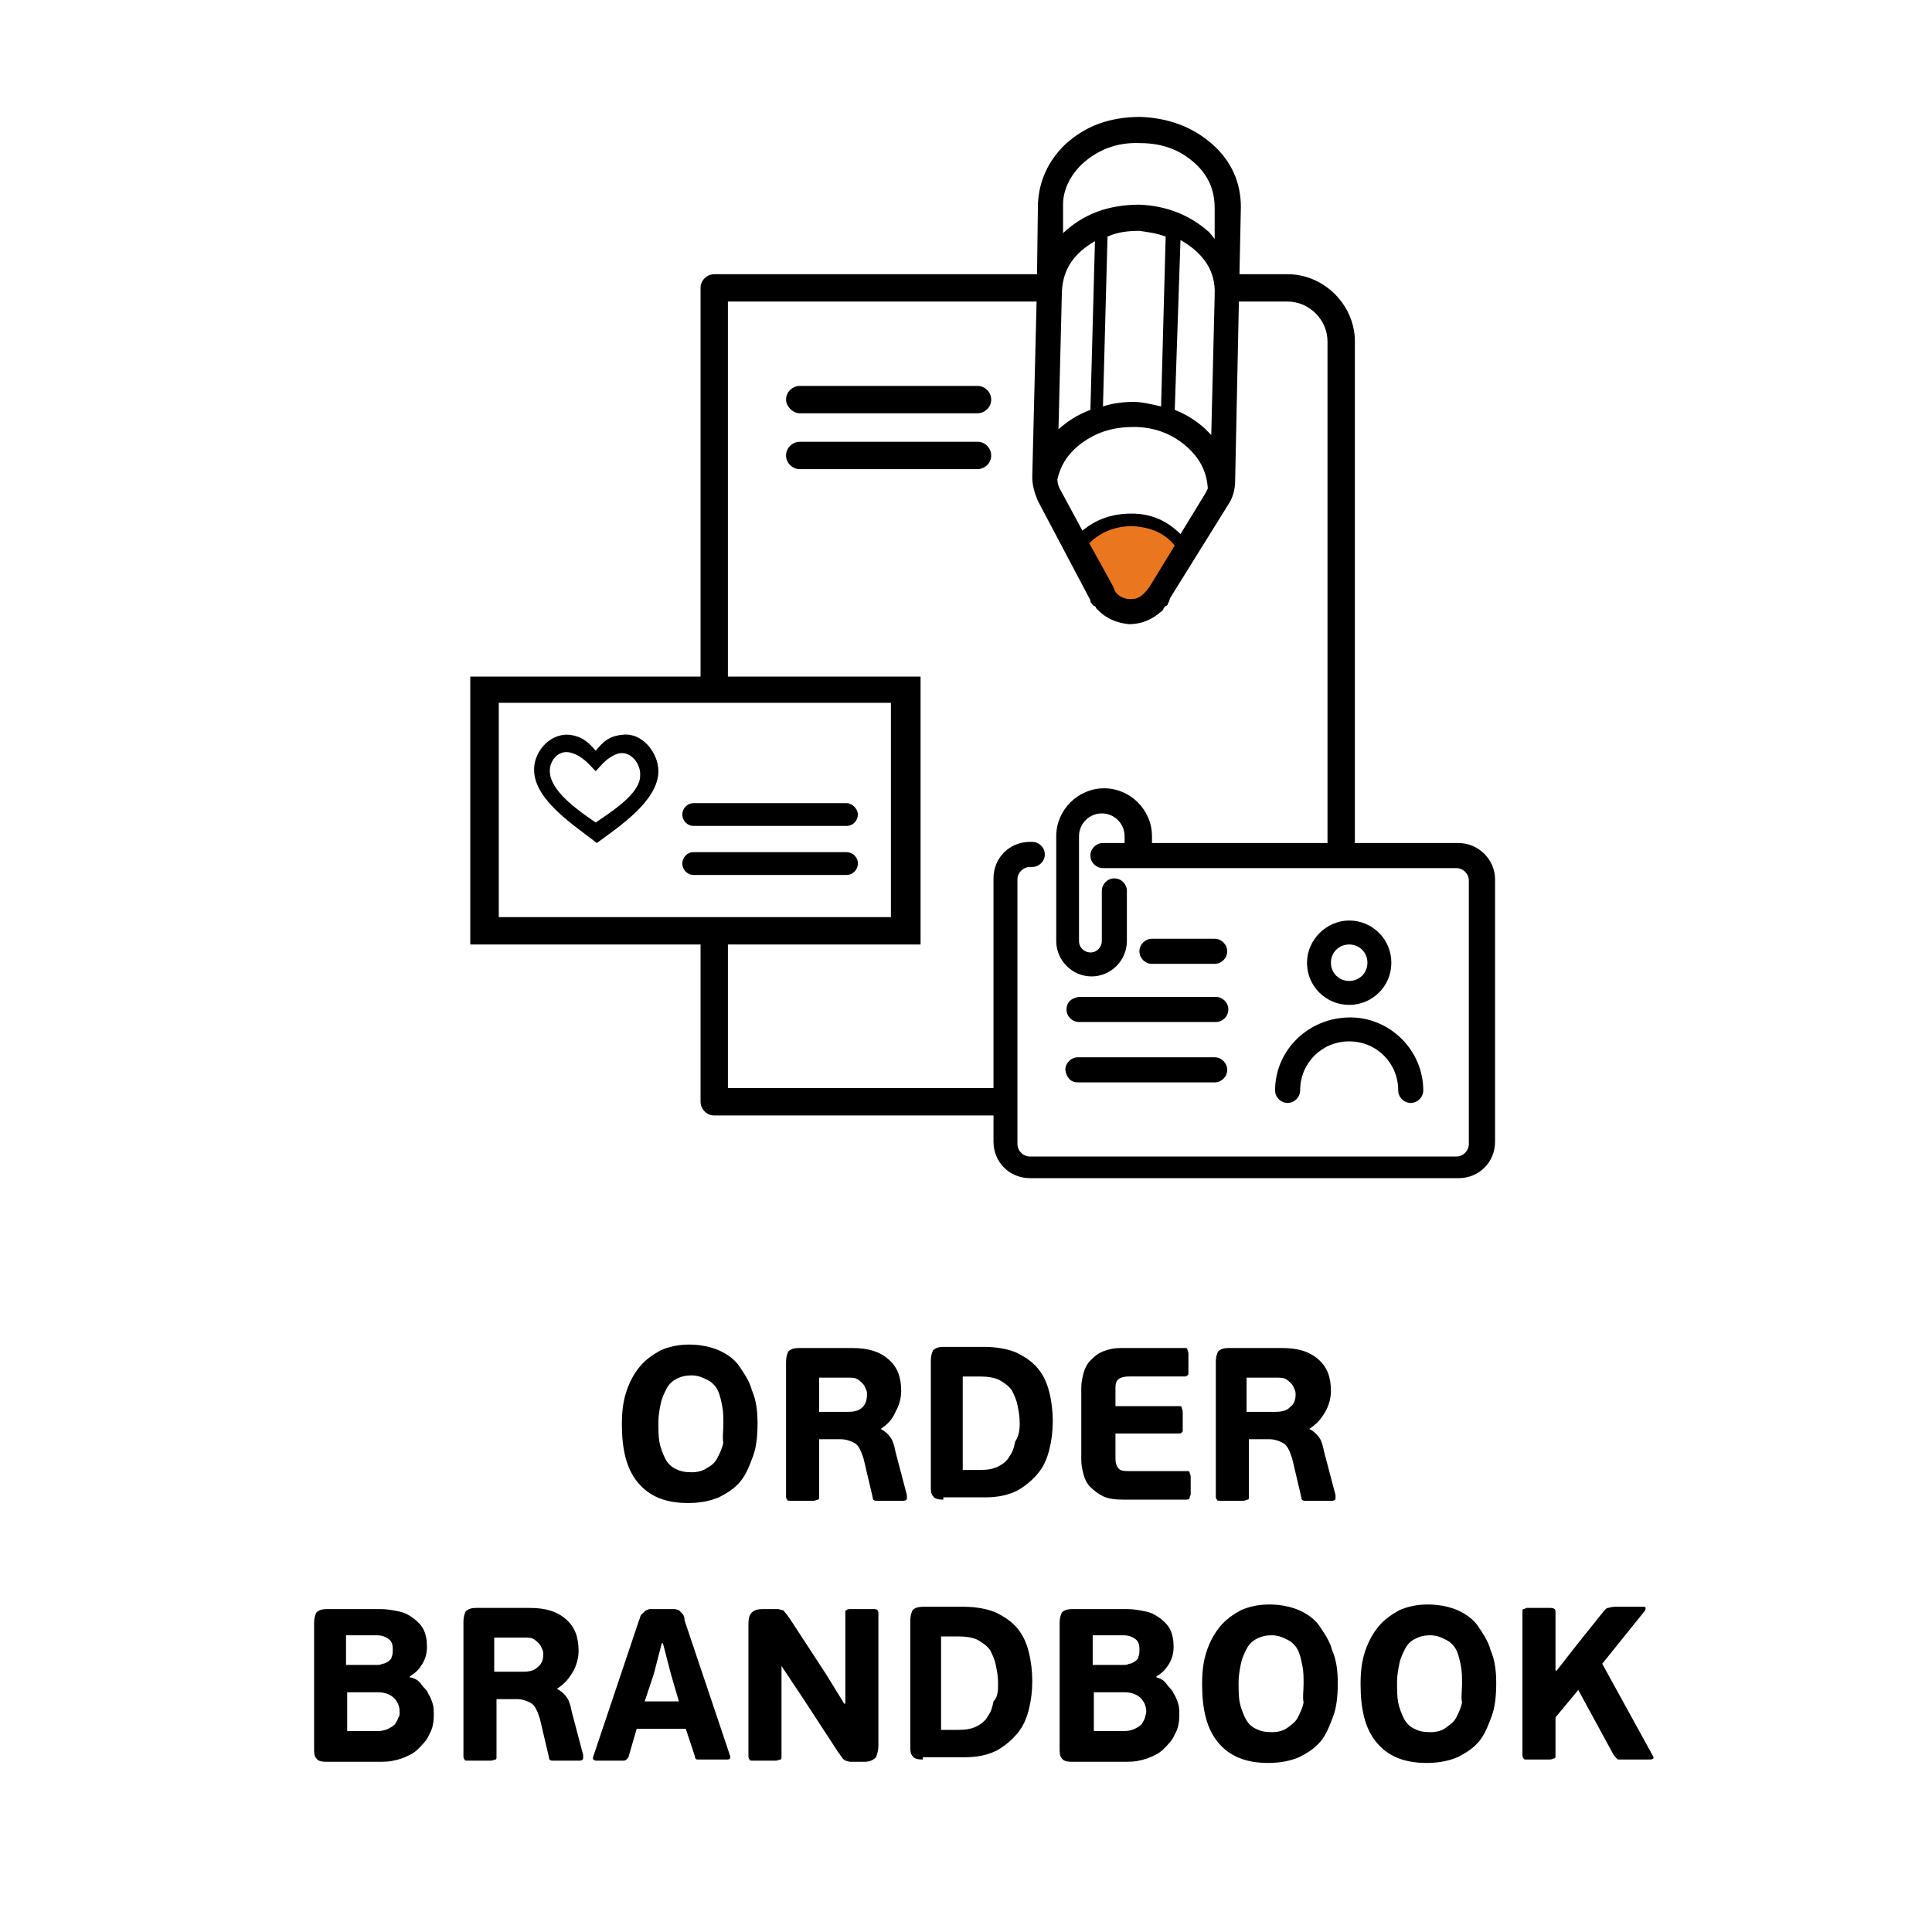 <?xml version="1.0" encoding="utf-8"?>
<!-- Generator: Adobe Illustrator 16.0.0, SVG Export Plug-In . SVG Version: 6.00 Build 0)  -->
<!DOCTYPE svg PUBLIC "-//W3C//DTD SVG 1.1//EN" "http://www.w3.org/Graphics/SVG/1.1/DTD/svg11.dtd">
<svg version="1.1" id="Слой_1" xmlns="http://www.w3.org/2000/svg" xmlns:xlink="http://www.w3.org/1999/xlink" x="0px" y="0px"
	 width="186px" height="186.035px" viewBox="47.73 -32.965 186 186.035" enable-background="new 47.73 -32.965 186 186.035"
	 xml:space="preserve">
<path d="M107.713,37.77c-1.428,0.11-1.976,0.768-2.633,1.536c-0.66-0.768-1.317-1.426-2.635-1.536
	c-1.865-0.109-3.402,1.756-3.291,3.512c0.109,2.854,3.949,5.268,6.035,6.914c2.084-1.537,5.926-4.06,5.926-6.914
	C111.115,39.526,109.579,37.551,107.713,37.77z M105.08,46.221c-1.427-0.989-4.062-2.744-4.39-4.609
	c-0.221-1.208,0.767-2.525,2.083-2.086c1.099,0.329,1.756,1.207,2.307,1.755c0.438-0.439,0.876-1.097,1.755-1.536
	c1.427-0.768,2.633,0.768,2.523,1.976C109.358,43.477,106.505,45.232,105.08,46.221z"/>
<g>
	<path d="M181.679,59.719c0-2.305-1.865-4.062-4.059-4.062c-2.196,0-4.061,1.867-4.061,4.062c0,2.305,1.864,4.06,4.061,4.06
		C179.814,63.779,181.679,62.024,181.679,59.719L181.679,59.719z M175.862,59.719c0-0.987,0.771-1.755,1.759-1.755
		c0.985,0,1.756,0.768,1.756,1.755s-0.771,1.755-1.756,1.755C176.632,61.474,175.862,60.706,175.862,59.719L175.862,59.719z"/>
	<path d="M170.487,72.01c0,0.658,0.548,1.208,1.206,1.208s1.206-0.549,1.206-1.208c0-2.633,2.087-4.718,4.722-4.718
		c2.631,0,4.719,2.085,4.719,4.718c0,0.658,0.548,1.208,1.207,1.208c0.657,0,1.205-0.549,1.205-1.208
		c0-3.841-3.182-7.023-7.021-7.023C173.668,64.986,170.487,68.169,170.487,72.01L170.487,72.01z"/>
	<path d="M188.156,48.196h-29.521v-0.659c0-2.524-2.087-4.609-4.609-4.609c-2.525,0-4.608,2.085-4.608,4.609v10.097
		c0,1.866,1.536,3.403,3.401,3.403s3.4-1.537,3.4-3.403v-4.828c0-0.659-0.547-1.208-1.207-1.208c-0.657,0-1.206,0.549-1.206,1.208
		v4.828c0,0.549-0.44,1.098-1.098,1.098c-0.55,0-1.098-0.439-1.098-1.098V47.537c0-1.207,0.987-2.194,2.195-2.194
		c1.206,0,2.194,0.988,2.194,2.194v0.659h-2.084c-0.66,0-1.208,0.549-1.208,1.207c0,0.659,0.548,1.208,1.208,1.208h34.021
		c0.656,0,1.204,0.548,1.204,1.207v25.351c0,0.658-0.548,1.208-1.204,1.208h-41.046c-0.659,0-1.208-0.55-1.208-1.208v-25.46
		c0-0.659,0.549-1.208,1.208-1.208h0.219c0.66,0,1.208-0.548,1.208-1.207s-0.548-1.208-1.208-1.208h-0.219
		c-1.976,0-3.513,1.536-3.513,3.512v25.35c0,1.976,1.537,3.512,3.513,3.512h41.265c1.975,0,3.51-1.536,3.51-3.512v-25.24
		C191.666,49.732,190.02,48.196,188.156,48.196L188.156,48.196z"/>
	<path d="M164.669,59.828c0.658,0,1.207-0.549,1.207-1.208c0-0.657-0.549-1.207-1.207-1.207h-6.035c-0.66,0-1.208,0.549-1.208,1.207
		c0,0.659,0.548,1.208,1.208,1.208H164.669z"/>
	<path d="M150.402,64.218c0,0.659,0.551,1.208,1.208,1.208h13.169c0.658,0,1.208-0.549,1.208-1.208c0-0.658-0.55-1.208-1.208-1.208
		H151.61C150.843,63.12,150.402,63.56,150.402,64.218L150.402,64.218z"/>
	<path d="M151.5,71.241h13.17c0.658,0,1.207-0.547,1.207-1.207c0-0.659-0.549-1.208-1.207-1.208H151.5
		c-0.656,0-1.207,0.549-1.207,1.208C150.402,70.803,150.843,71.241,151.5,71.241L151.5,71.241z"/>
</g>
<g>
	<path fill="#010000" d="M120.661,104.055c0,1.207-0.109,2.305-0.438,3.183c-0.33,0.877-0.659,1.755-1.208,2.413
		c-0.548,0.66-1.208,1.1-2.084,1.537c-0.77,0.33-1.757,0.549-2.963,0.549c-2.197,0-3.733-0.658-4.83-1.976
		c-1.097-1.315-1.537-3.183-1.537-5.596c0-1.208,0.111-2.195,0.44-3.184c0.329-0.988,0.767-1.756,1.315-2.414
		c0.549-0.658,1.207-1.097,1.976-1.536c0.769-0.329,1.646-0.55,2.744-0.55c1.097,0,2.084,0.221,2.854,0.55
		c0.767,0.329,1.536,0.878,1.975,1.536s0.988,1.426,1.208,2.305C120.552,101.861,120.661,102.958,120.661,104.055z M117.37,104.166
		c0-0.659,0-1.208-0.11-1.757c-0.11-0.548-0.219-1.097-0.439-1.536c-0.219-0.438-0.549-0.769-0.987-0.987
		c-0.439-0.22-0.879-0.439-1.536-0.439c-0.549,0-0.989,0.109-1.427,0.329c-0.439,0.219-0.768,0.55-0.988,0.987
		c-0.22,0.439-0.438,0.878-0.548,1.428c-0.109,0.548-0.219,1.098-0.219,1.755c0,0.769,0,1.427,0.11,1.976
		c0.109,0.55,0.329,1.098,0.547,1.536c0.22,0.439,0.55,0.769,0.989,0.989c0.438,0.219,0.877,0.328,1.536,0.328
		c0.547,0,1.097-0.109,1.536-0.439c0.438-0.22,0.769-0.548,0.987-0.987c0.221-0.439,0.439-0.877,0.549-1.427
		C117.26,105.372,117.37,104.824,117.37,104.166z"/>
	<path fill="#010000" d="M132.514,104.603c0.439,0.221,0.769,0.55,0.987,0.879c0.221,0.329,0.33,0.769,0.439,1.316l1.098,4.171
		c0,0.109,0,0.219,0,0.328c0,0.111-0.109,0.221-0.33,0.221h-2.194c-0.11,0-0.329,0-0.438,0c-0.219,0-0.33-0.109-0.33-0.33
		l-0.878-3.731c-0.219-0.658-0.438-1.206-0.768-1.426s-0.878-0.438-1.426-0.438h-2.085v5.486c0,0.219,0,0.33-0.11,0.33
		c-0.109,0-0.219,0.109-0.438,0.109h-2.197c-0.219,0-0.329,0-0.329-0.109c-0.11-0.111-0.11-0.221-0.11-0.33V98.13
		c0-0.439,0.11-0.769,0.22-0.988c0.219-0.22,0.548-0.329,0.988-0.329h5.157c1.537,0,2.634,0.329,3.513,1.098
		c0.877,0.768,1.207,1.756,1.207,3.072c0,0.658-0.221,1.427-0.549,1.976C133.612,103.726,133.172,104.166,132.514,104.603
		L132.514,104.603z M131.197,101.312c0-0.219,0-0.33-0.109-0.55c-0.11-0.219-0.11-0.328-0.33-0.549
		c-0.109-0.109-0.329-0.328-0.548-0.438c-0.22-0.109-0.549-0.109-0.878-0.109h-2.744v3.292h2.744c0.658,0,1.098-0.109,1.426-0.438
		C131.088,102.19,131.197,101.752,131.197,101.312z"/>
	<path fill="#010000" d="M138.549,111.409c-0.548,0-0.877-0.111-0.987-0.33c-0.219-0.22-0.219-0.549-0.219-0.987V98.019
		c0-0.439,0.109-0.769,0.219-0.987c0.221-0.22,0.55-0.329,0.987-0.329h3.952c1.207,0,2.304,0.219,3.072,0.548
		c0.879,0.439,1.536,0.879,2.084,1.537c0.551,0.658,0.879,1.426,1.098,2.306c0.221,0.877,0.329,1.864,0.329,2.741
		c0,0.989-0.108,1.867-0.329,2.744c-0.219,0.878-0.547,1.646-1.098,2.305c-0.548,0.659-1.205,1.208-1.975,1.646
		c-0.878,0.439-1.865,0.658-3.072,0.658h-4.062V111.409z M145.902,104.055c0-0.658-0.108-1.207-0.219-1.757
		c-0.109-0.547-0.328-0.986-0.547-1.426c-0.331-0.438-0.66-0.659-1.208-0.987c-0.439-0.22-1.099-0.33-1.866-0.33h-1.646v8.999h1.646
		c0.768,0,1.316-0.108,1.756-0.329c0.439-0.219,0.877-0.548,1.098-0.987c0.33-0.439,0.439-0.878,0.549-1.427
		C145.793,105.372,145.902,104.714,145.902,104.055z"/>
	<path fill="#010000" d="M162.253,111.298c-0.108,0.111-0.219,0.111-0.328,0.111h-6.145c-0.77,0-1.427-0.111-1.865-0.33
		c-0.441-0.22-0.879-0.549-1.208-0.878s-0.55-0.769-0.659-1.208c-0.109-0.438-0.22-0.878-0.22-1.426v-6.913
		c0-0.55,0.11-0.988,0.22-1.428c0.109-0.438,0.33-0.877,0.659-1.208c0.329-0.328,0.657-0.657,1.208-0.877
		c0.549-0.22,1.096-0.329,1.756-0.329h6.035c0.219,0,0.328,0,0.328,0.109c0,0.11,0.11,0.22,0.11,0.439v1.756
		c0,0.219,0,0.329-0.11,0.329c-0.109,0.109-0.109,0.109-0.328,0.109h-5.27c-0.547,0-0.875,0.11-1.096,0.33
		c-0.221,0.219-0.221,0.549-0.221,0.877v1.646h6.039c0.219,0,0.328,0,0.328,0.11s0.109,0.219,0.109,0.438v1.646
		c0,0.221,0,0.331-0.109,0.331c0,0.108-0.109,0.108-0.328,0.108h-6.039v2.414c0,0.439,0.112,0.769,0.331,0.989
		c0.22,0.219,0.548,0.219,0.985,0.219h5.488c0.22,0,0.328,0,0.328,0.109s0.11,0.219,0.11,0.439v1.756
		C162.253,111.079,162.253,111.298,162.253,111.298z"/>
	<path fill="#010000" d="M173.779,104.603c0.438,0.221,0.769,0.55,0.988,0.879c0.219,0.329,0.328,0.769,0.438,1.316l1.099,4.171
		c0,0.109,0,0.219,0,0.328c0,0.111-0.11,0.221-0.329,0.221h-2.195c-0.11,0-0.329,0-0.439,0c-0.219,0-0.328-0.109-0.328-0.33
		l-0.879-3.731c-0.219-0.658-0.439-1.206-0.77-1.426c-0.328-0.22-0.876-0.438-1.426-0.438h-1.976v5.486c0,0.219,0,0.33-0.11,0.33
		c-0.109,0-0.219,0.109-0.438,0.109h-2.195c-0.221,0-0.329,0-0.329-0.109c-0.11-0.111-0.11-0.221-0.11-0.33V98.13
		c0-0.439,0.11-0.769,0.219-0.988c0.221-0.22,0.551-0.329,0.989-0.329h5.157c1.536,0,2.635,0.329,3.514,1.098
		c0.875,0.768,1.204,1.756,1.204,3.072c0,0.658-0.219,1.427-0.548,1.976C174.876,103.726,174.435,104.166,173.779,104.603
		L173.779,104.603z M172.46,101.312c0-0.219,0-0.33-0.109-0.55c-0.109-0.219-0.109-0.328-0.328-0.549
		c-0.109-0.109-0.33-0.328-0.549-0.438c-0.221-0.109-0.55-0.109-0.879-0.109h-2.854v3.292h2.745c0.657,0,1.098-0.109,1.427-0.438
		C172.351,102.19,172.46,101.752,172.46,101.312z"/>
	<path fill="#010000" d="M87.3,128.529c0.438,0.109,0.767,0.328,0.986,0.657c0.221,0.329,0.551,0.549,0.661,0.879
		c0.219,0.328,0.329,0.658,0.438,0.987c0.109,0.329,0.109,0.769,0.109,1.097c0,0.658-0.109,1.317-0.438,1.866
		c-0.22,0.55-0.66,0.987-1.099,1.427c-0.438,0.439-0.987,0.659-1.536,0.878c-0.657,0.219-1.208,0.329-1.975,0.329h-5.269
		c-0.548,0-0.878-0.11-0.988-0.329c-0.219-0.219-0.219-0.55-0.219-0.987v-12.071c0-0.439,0.11-0.771,0.219-0.989
		c0.221-0.219,0.549-0.328,0.988-0.328h5.16c0.657,0,1.207,0.109,1.755,0.219s0.988,0.328,1.427,0.659
		c0.438,0.328,0.766,0.658,0.987,1.097c0.221,0.439,0.33,0.988,0.33,1.647c0,0.547-0.109,1.097-0.44,1.645
		c-0.33,0.55-0.658,0.878-1.208,1.207v0.111H87.3z M81.154,127.321h2.854c0.219,0,0.33,0,0.548-0.11c0.22,0,0.329-0.108,0.548-0.219
		c0.109-0.11,0.33-0.221,0.33-0.439c0.11-0.219,0.11-0.439,0.11-0.768c0-0.439-0.11-0.769-0.439-0.987
		c-0.329-0.221-0.658-0.33-1.097-0.33h-2.964v2.854H81.154z M86.203,131.821c0-0.55-0.219-0.988-0.549-1.317
		c-0.33-0.329-0.877-0.549-1.536-0.549h-2.963v3.732h2.963c0.439,0,0.768-0.111,0.988-0.221c0.219-0.109,0.439-0.219,0.659-0.439
		c0.11-0.22,0.22-0.329,0.329-0.658C86.203,132.26,86.203,132.04,86.203,131.821z"/>
	<path fill="#010000" d="M101.347,129.626c0.439,0.22,0.769,0.549,0.988,0.878c0.22,0.329,0.33,0.768,0.438,1.317l1.099,4.17
		c0,0.11,0,0.219,0,0.329c0,0.109-0.11,0.219-0.33,0.219h-2.196c-0.11,0-0.329,0-0.438,0c-0.219,0-0.329-0.109-0.329-0.329
		l-0.879-3.73c-0.219-0.658-0.438-1.208-0.768-1.427c-0.33-0.22-0.878-0.439-1.427-0.439H95.53v5.488c0,0.219,0,0.328-0.11,0.328
		s-0.219,0.109-0.438,0.109h-2.196c-0.22,0-0.329,0-0.329-0.109c-0.11-0.109-0.11-0.22-0.11-0.328V123.15
		c0-0.438,0.11-0.768,0.219-0.987c0.22-0.219,0.549-0.329,0.989-0.329h5.157c1.537,0,2.634,0.329,3.513,1.097
		c0.876,0.769,1.207,1.757,1.207,3.073c0,0.659-0.22,1.427-0.549,1.976C102.444,128.748,102.005,129.186,101.347,129.626
		L101.347,129.626z M100.029,126.334c0-0.221,0-0.33-0.109-0.549c-0.11-0.219-0.11-0.33-0.329-0.55
		c-0.11-0.108-0.33-0.328-0.549-0.438c-0.22-0.11-0.549-0.11-0.878-0.11h-2.854v3.292h2.744c0.659,0,1.099-0.109,1.428-0.439
		C99.92,127.211,100.029,126.771,100.029,126.334z"/>
	<path fill="#010000" d="M113.748,133.467h-4.72l-0.767,2.635c0,0.108-0.109,0.219-0.219,0.328c-0.111,0.109-0.221,0.109-0.44,0.109
		h-2.414c-0.109,0-0.22,0-0.33-0.109s0-0.22,0-0.328l4.39-13.061c0.109-0.219,0.109-0.438,0.219-0.55
		c0.111-0.108,0.221-0.219,0.33-0.328c0.11-0.109,0.22-0.109,0.438-0.219c0.11,0,0.329,0,0.549,0h1.207c0.22,0,0.439,0,0.66,0
		c0.219,0,0.329,0.109,0.438,0.109c0.109,0.109,0.219,0.219,0.329,0.329c0.11,0.108,0.22,0.329,0.22,0.658l4.389,13.061
		c0,0.108,0,0.219,0,0.219s-0.11,0.109-0.219,0.109h-2.524c-0.11,0-0.33,0-0.439,0c-0.109,0-0.219-0.109-0.219-0.328
		L113.748,133.467z M109.797,130.833h3.292l-0.768-2.634l-0.769-2.964h-0.11l-0.768,2.964L109.797,130.833z"/>
	<path fill="#010000" d="M122.968,127.43v8.671c0,0.219,0,0.328-0.11,0.328c-0.111,0-0.221,0.109-0.44,0.109h-2.194
		c-0.22,0-0.33,0-0.33-0.109c-0.11-0.109-0.11-0.22-0.11-0.328V123.37c0-0.548,0.11-0.879,0.33-1.098
		c0.219-0.219,0.547-0.328,1.097-0.328h0.878c0.219,0,0.439,0,0.548,0c0.11,0,0.331,0.109,0.439,0.109
		c0.11,0,0.22,0.219,0.329,0.329c0.11,0.108,0.22,0.329,0.329,0.439l3.512,5.377l1.757,2.854h0.11v-8.67c0-0.22,0-0.329,0.109-0.329
		c0.11-0.109,0.22-0.109,0.438-0.109h2.197c0.328,0,0.438,0.109,0.438,0.438v12.729c0,0.439-0.11,0.769-0.22,1.098
		c-0.219,0.22-0.549,0.439-1.098,0.439H130.1c-0.22,0-0.439,0-0.549,0c-0.109,0-0.329-0.11-0.438-0.11
		c-0.11-0.109-0.22-0.109-0.331-0.329c-0.109-0.108-0.219-0.329-0.329-0.439l-3.292-5.047L122.968,127.43L122.968,127.43z"/>
	<path fill="#010000" d="M136.576,136.429c-0.549,0-0.879-0.109-0.989-0.328c-0.219-0.22-0.219-0.55-0.219-0.989v-12.071
		c0-0.438,0.108-0.769,0.219-0.987c0.219-0.22,0.55-0.33,0.989-0.33h3.949c1.207,0,2.305,0.221,3.072,0.549
		c0.879,0.439,1.539,0.878,2.086,1.536c0.549,0.659,0.879,1.427,1.098,2.305c0.221,0.879,0.329,1.866,0.329,2.744
		c0,0.988-0.108,1.866-0.329,2.744c-0.219,0.878-0.549,1.646-1.098,2.305c-0.547,0.659-1.207,1.207-1.975,1.646
		c-0.879,0.439-1.865,0.658-3.073,0.658h-4.06V136.429z M143.818,129.077c0-0.659-0.109-1.207-0.221-1.756
		c-0.108-0.55-0.329-0.987-0.548-1.427c-0.329-0.439-0.657-0.659-1.206-0.987c-0.439-0.22-1.098-0.33-1.867-0.33h-1.646v8.999h1.646
		c0.77,0,1.317-0.109,1.756-0.328c0.44-0.221,0.879-0.55,1.098-0.988c0.328-0.438,0.439-0.878,0.549-1.427
		C143.818,130.393,143.818,129.735,143.818,129.077z"/>
	<path fill="#010000" d="M159.073,128.529c0.438,0.109,0.769,0.328,0.987,0.657c0.221,0.329,0.549,0.549,0.658,0.879
		c0.219,0.328,0.329,0.658,0.441,0.987c0.108,0.329,0.108,0.769,0.108,1.097c0,0.658-0.108,1.317-0.44,1.866
		c-0.219,0.55-0.657,0.987-1.096,1.427c-0.44,0.439-0.988,0.659-1.537,0.878c-0.658,0.219-1.207,0.329-1.977,0.329h-5.266
		c-0.551,0-0.879-0.11-0.988-0.329c-0.219-0.219-0.219-0.55-0.219-0.987v-12.071c0-0.439,0.108-0.771,0.219-0.989
		c0.219-0.219,0.548-0.328,0.988-0.328h5.266c0.66,0,1.208,0.109,1.756,0.219c0.55,0.109,0.988,0.328,1.428,0.659
		c0.439,0.328,0.769,0.658,0.987,1.097c0.22,0.439,0.329,0.988,0.329,1.647c0,0.547-0.109,1.097-0.438,1.645
		c-0.329,0.55-0.658,0.878-1.208,1.207V128.529z M153.037,127.321h2.854c0.219,0,0.328,0,0.547-0.11
		c0.223,0,0.332-0.108,0.551-0.219c0.109-0.11,0.328-0.221,0.328-0.439c0.11-0.219,0.11-0.439,0.11-0.768
		c0-0.439-0.11-0.769-0.438-0.987c-0.328-0.221-0.659-0.33-1.098-0.33h-2.963v2.854H153.037z M158.083,131.821
		c0-0.55-0.219-0.988-0.547-1.317c-0.329-0.329-0.877-0.549-1.537-0.549h-2.963v3.732H156c0.438,0,0.77-0.111,0.988-0.221
		c0.22-0.109,0.438-0.219,0.657-0.439c0.11-0.22,0.22-0.329,0.329-0.658C157.974,132.26,158.083,132.04,158.083,131.821z"/>
	<path fill="#010000" d="M176.522,129.077c0,1.207-0.11,2.305-0.438,3.183c-0.33,0.878-0.659,1.756-1.207,2.414
		c-0.551,0.659-1.208,1.097-2.088,1.536c-0.766,0.329-1.754,0.55-2.962,0.55c-2.194,0-3.729-0.658-4.829-1.976
		c-1.098-1.317-1.536-3.183-1.536-5.598c0-1.207,0.11-2.194,0.438-3.183c0.332-0.987,0.77-1.755,1.318-2.413
		c0.55-0.66,1.207-1.1,1.977-1.537c0.767-0.33,1.646-0.549,2.742-0.549c1.098,0,2.086,0.219,2.852,0.549
		c0.771,0.329,1.537,0.877,1.979,1.537c0.438,0.658,0.986,1.426,1.207,2.304C176.412,126.882,176.522,127.979,176.522,129.077z
		 M173.23,129.186c0-0.657,0-1.207-0.109-1.756s-0.222-1.097-0.44-1.536c-0.22-0.439-0.548-0.768-0.987-0.987
		s-0.877-0.439-1.535-0.439c-0.55,0-0.988,0.109-1.427,0.33c-0.44,0.219-0.77,0.548-0.989,0.987
		c-0.219,0.439-0.438,0.878-0.547,1.426c-0.11,0.55-0.223,1.098-0.223,1.757c0,0.768,0,1.426,0.112,1.976
		c0.11,0.548,0.329,1.097,0.548,1.536s0.548,0.769,0.988,0.987c0.439,0.221,0.877,0.33,1.537,0.33c0.548,0,1.096-0.109,1.535-0.439
		s0.768-0.55,0.987-0.988c0.219-0.439,0.44-0.878,0.55-1.426C173.121,130.393,173.23,129.845,173.23,129.186z"/>
	<path fill="#010000" d="M191.776,129.077c0,1.207-0.11,2.305-0.438,3.183s-0.66,1.756-1.207,2.414
		c-0.549,0.659-1.208,1.097-2.085,1.536c-0.77,0.329-1.757,0.55-2.963,0.55c-2.195,0-3.733-0.658-4.831-1.976
		c-1.096-1.317-1.535-3.183-1.535-5.598c0-1.207,0.109-2.194,0.439-3.183c0.329-0.987,0.768-1.755,1.318-2.413
		c0.547-0.66,1.205-1.1,1.975-1.537c0.768-0.33,1.645-0.549,2.744-0.549c1.096,0,2.083,0.219,2.853,0.549
		c0.767,0.329,1.536,0.877,1.975,1.537c0.438,0.658,0.989,1.426,1.208,2.304C191.666,126.882,191.776,127.979,191.776,129.077z
		 M188.484,129.186c0-0.657,0-1.207-0.109-1.756s-0.219-1.097-0.438-1.536c-0.223-0.439-0.551-0.768-0.99-0.987
		c-0.438-0.22-0.879-0.439-1.535-0.439c-0.548,0-0.988,0.109-1.427,0.33c-0.438,0.219-0.769,0.548-0.989,0.987
		c-0.219,0.439-0.438,0.878-0.547,1.426c-0.109,0.55-0.22,1.098-0.22,1.757c0,0.768,0,1.426,0.11,1.976
		c0.109,0.548,0.328,1.097,0.548,1.536c0.219,0.439,0.55,0.769,0.987,0.987c0.439,0.221,0.877,0.33,1.537,0.33
		c0.548,0,1.098-0.109,1.535-0.439c0.439-0.33,0.768-0.55,0.99-0.988c0.219-0.439,0.438-0.878,0.547-1.426
		C188.375,130.393,188.484,129.845,188.484,129.186z"/>
	<path fill="#010000" d="M201.982,127.211l4.828,8.78c0.11,0.11,0.11,0.329,0.11,0.329s-0.11,0.109-0.329,0.109h-2.413
		c-0.331,0-0.55,0-0.659,0s-0.22-0.22-0.438-0.438l-3.404-6.256l-2.193,2.634v3.622c0,0.219,0,0.329-0.11,0.329
		c-0.108,0-0.219,0.109-0.438,0.109h-2.196c-0.219,0-0.329,0-0.329-0.109c-0.109-0.11-0.109-0.219-0.109-0.329v-13.719
		c0-0.219,0-0.328,0.109-0.328c0.11,0,0.219-0.11,0.329-0.11h2.196c0.219,0,0.329,0,0.438,0.11c0.11,0,0.11,0.219,0.11,0.328v5.598
		h0.11l1.975-2.524l2.634-3.292c0.11-0.109,0.219-0.22,0.329-0.22c0.109,0,0.33-0.11,0.658-0.11h2.744c0.11,0,0.221,0,0.221,0.11
		s0,0.22-0.11,0.329L201.982,127.211z"/>
</g>
<path fill="#EA771F" d="M151.829,19.662c0,0,2.307,5.268,3.183,5.487c0.988,0.22,1.977,0.439,3.184-0.329s3.512-5.048,3.512-5.048
	s-1.646-2.195-3.291-2.415c-1.756-0.219-3.295-0.439-4.391,0.438C152.927,18.675,151.829,19.662,151.829,19.662z"/>
<path fill="#010000" d="M153.474,25.808c-0.109-0.11-0.109-0.11-0.219-0.219c0-0.11-0.109-0.219-0.219-0.219
	c-0.109-0.111-0.109-0.111-0.219-0.22c0-0.109-0.11-0.109-0.11-0.219v-0.109l-5.05-9.548c-0.328-0.768-0.548-1.536-0.548-2.305
	l0.438-17.778V-4.92v-0.11l0.109-8.341c0.112-2.195,0.989-4.06,2.525-5.596c1.977-1.867,4.39-2.744,7.354-2.744
	c2.744,0.109,5.049,0.988,6.914,2.634s2.744,3.731,2.744,6.036l-0.551,26.338c0,0.879-0.219,1.647-0.657,2.305l-5.598,9
	l-0.108,0.329c0,0.11-0.11,0.11-0.11,0.219s-0.11,0.22-0.219,0.22c-0.11,0.109-0.22,0.219-0.22,0.329
	c-0.109,0.11-0.109,0.219-0.222,0.219c-0.876,0.768-1.865,1.208-3.073,1.208C155.233,27.015,154.244,26.576,153.474,25.808
	L153.474,25.808z M155.233,24.162c0.329,0.329,0.767,0.549,1.314,0.549c0.55,0,0.879-0.109,1.317-0.549
	c0.109-0.109,0.33-0.329,0.551-0.659l2.412-3.95c-0.986-1.208-2.304-1.757-4.059-1.867c-1.648,0-3.072,0.55-4.172,1.646l2.305,4.17
	C155.011,23.833,155.121,24.052,155.233,24.162L155.233,24.162z M151.939,18.126c1.316-1.098,2.854-1.646,4.721-1.646
	c1.864,0,3.4,0.658,4.719,1.975l2.413-3.95l0.219-0.439c-0.11-1.646-0.768-2.963-2.194-4.169c-1.316-1.098-2.963-1.757-4.938-1.757
	c-1.867,0-3.404,0.439-4.83,1.427c-1.428,0.988-2.194,2.195-2.523,3.621c0,0.331,0.11,0.659,0.221,0.878L151.939,18.126z
	 M149.635,8.359c0.877-0.768,1.864-1.426,3.072-1.866l0.438-16.242c-2.084,1.208-3.072,2.744-3.182,4.83L149.635,8.359z
	 M153.916,6.164c0.986-0.33,2.084-0.439,2.963-0.439c0.767,0,1.646,0.219,2.632,0.439l0.441-16.352
	c-0.879-0.331-1.757-0.44-2.525-0.55c-1.098,0-2.085,0.11-3.072,0.55L153.916,6.164z M160.828,6.493
	c1.098,0.439,1.977,0.988,2.854,1.756l0.66,0.658l0.328-13.389v-0.109c0.109-2.195-0.988-3.951-3.291-5.268L160.828,6.493z
	 M150.074-10.518c1.975-1.865,4.391-2.742,7.353-2.742c2.634,0.109,4.827,0.987,6.696,2.633l0.547,0.659v-2.963
	c0-1.646-0.547-3.073-1.865-4.28c-1.426-1.317-3.182-1.975-5.268-1.975c-2.304-0.111-4.172,0.657-5.708,2.084
	c-1.096,1.098-1.755,2.416-1.755,3.842V-10.518z"/>
<path d="M136.356,57.964h-43.35v-25.79h43.35V57.964z M95.749,55.329h37.752V34.697H95.749V55.329z"/>
<path d="M124.723,6.823h17.121c0.658,0,1.314-0.549,1.314-1.317c0-0.659-0.547-1.317-1.314-1.317h-17.121
	c-0.658,0-1.317,0.549-1.317,1.317C123.405,6.164,124.064,6.823,124.723,6.823L124.723,6.823z"/>
<path d="M124.723,12.2h17.121c0.658,0,1.314-0.549,1.314-1.317c0-0.658-0.547-1.317-1.314-1.317h-17.121
	c-0.658,0-1.317,0.549-1.317,1.317S124.064,12.2,124.723,12.2L124.723,12.2z"/>
<path d="M114.516,46.55h14.706c0.658,0,1.099-0.549,1.099-1.097c0-0.549-0.551-1.098-1.099-1.098h-14.706
	c-0.658,0-1.098,0.549-1.098,1.098C113.418,46,113.858,46.55,114.516,46.55L114.516,46.55z"/>
<path d="M114.516,51.269h14.706c0.658,0,1.099-0.549,1.099-1.099c0-0.658-0.551-1.097-1.099-1.097h-14.706
	c-0.658,0-1.098,0.548-1.098,1.097C113.418,50.72,113.858,51.269,114.516,51.269L114.516,51.269z"/>
<path d="M117.809,57.743h-2.634v15.364c0,0.659,0.549,1.318,1.316,1.318h27.438v-2.634h-26.12V57.743z"/>
<g>
	<path d="M148.755-6.566h-32.265c-0.657,0-1.316,0.548-1.316,1.316v39.07h2.634V-3.933h30.947V-6.566z"/>
	<path d="M171.693-6.566h-6.145v2.633h6.145c2.086,0,3.84,1.757,3.84,3.841v49.934h2.636V-0.092
		C178.168-3.603,175.205-6.566,171.693-6.566z"/>
</g>
</svg>
